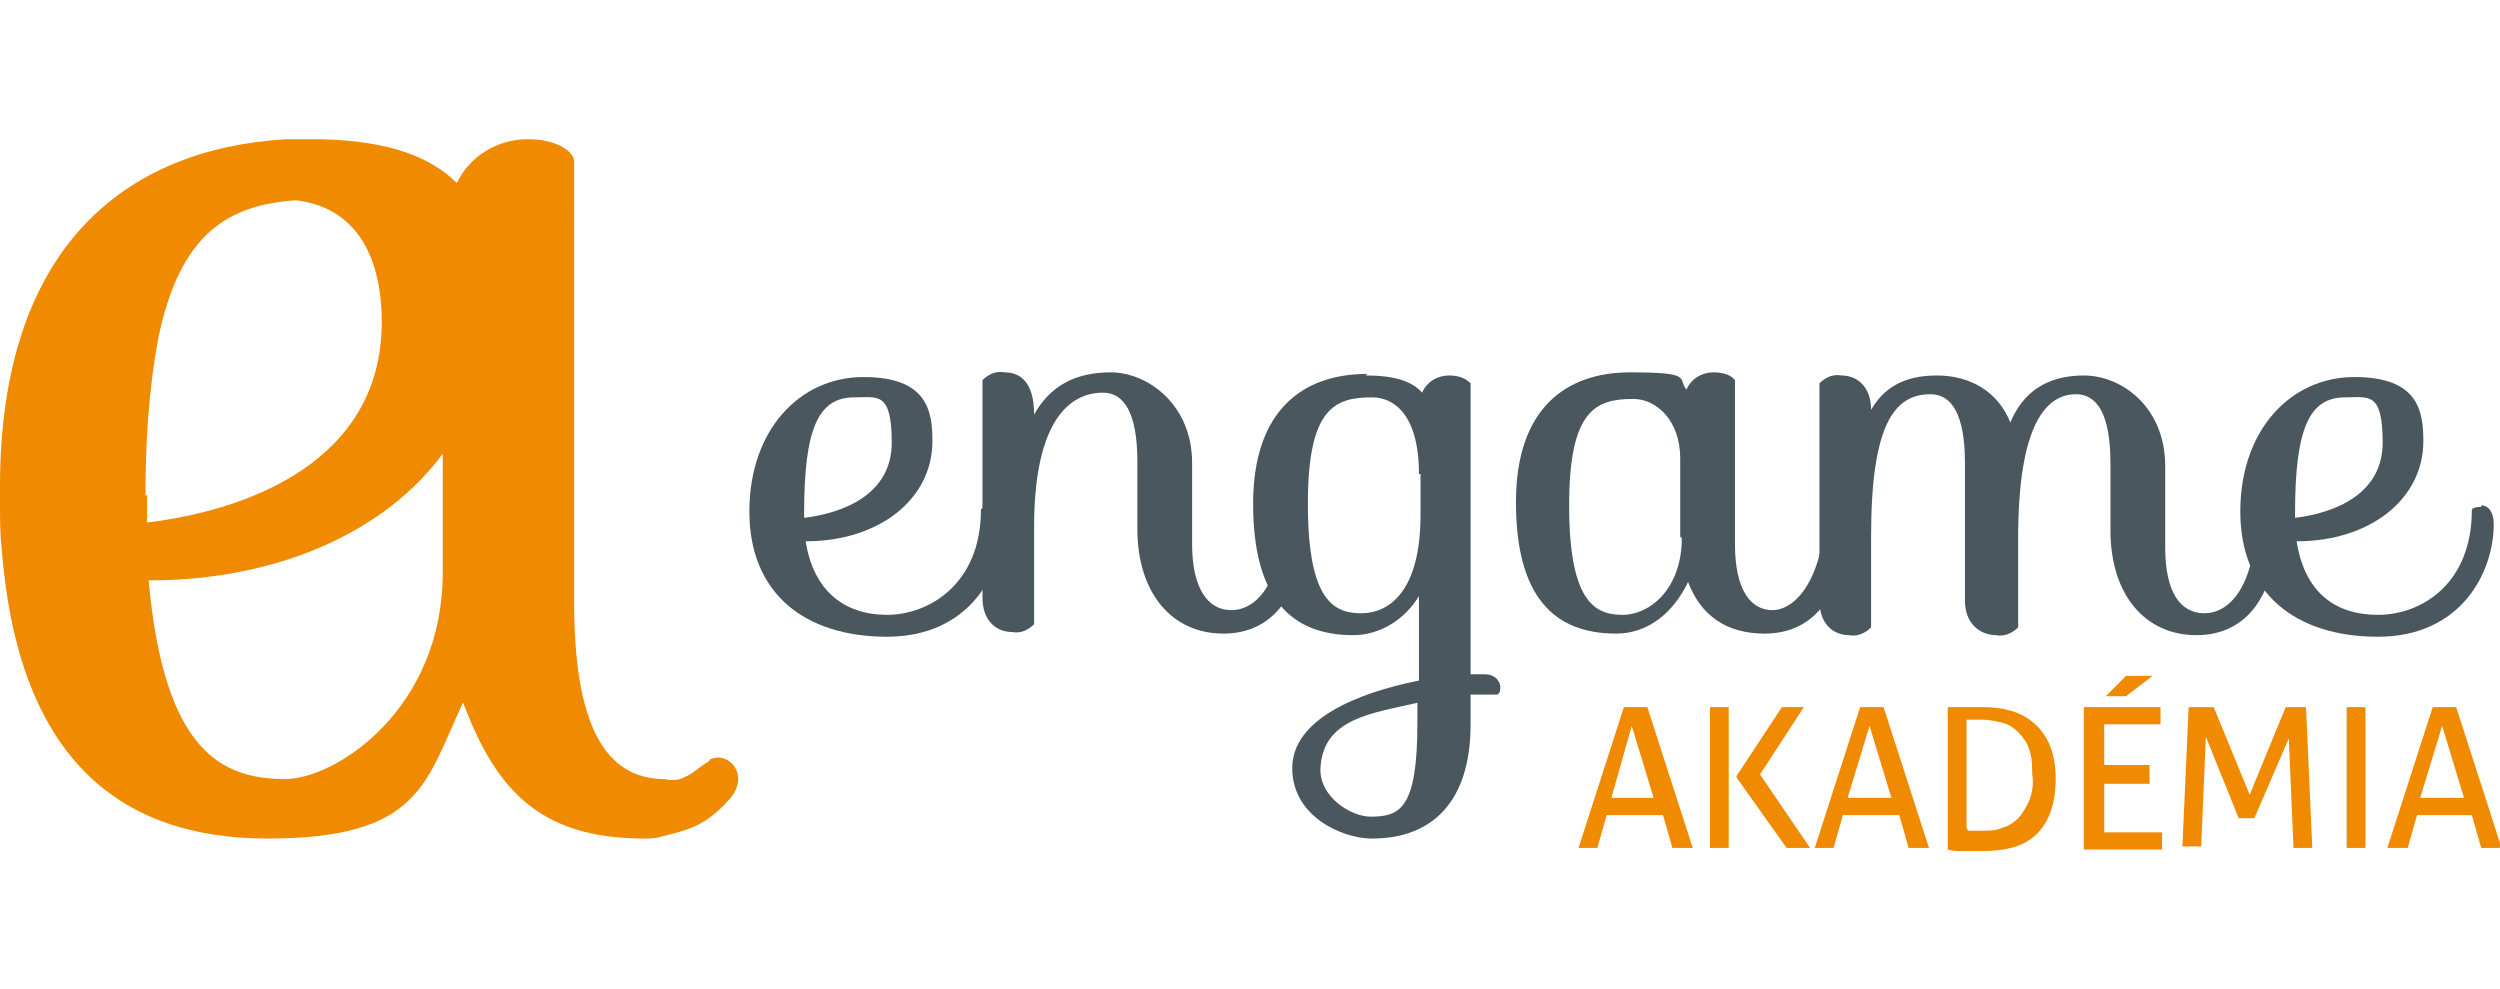 <?xml version="1.0" encoding="UTF-8"?>
<svg id="uuid-b0c45c87-fee2-436b-a3f1-bfca0055ba70" xmlns="http://www.w3.org/2000/svg" xmlns:xlink="http://www.w3.org/1999/xlink" version="1.1" viewBox="0 0 159.8 63.2">
  <!-- Generator: Adobe Illustrator 29.1.0, SVG Export Plug-In . SVG Version: 2.1.0 Build 142)  -->
  <defs>
    <style>
      .st0 {
        fill: #ffcd00;
      }

      .st0, .st1 {
        fill-rule: evenodd;
      }

      .st2, .st1 {
        fill: #1a1a18;
      }

      .st3 {
        fill: #ff6630;
      }

      .st4 {
        fill: url(#linear-gradient);
      }

      .st5 {
        fill: #f08a00;
      }

      .st6 {
        fill: #020304;
      }

      .st7 {
        fill: #102126;
      }

      .st8 {
        fill: #161615;
      }

      .st9 {
        fill: #ae9c3c;
      }

      .st10 {
        fill: #4b575f;
      }

      .st11 {
        display: none;
      }
    </style>
    <linearGradient id="linear-gradient" x1="78.2" y1="24.7" x2="78.2" y2="56.3" gradientTransform="translate(0 66) scale(1 -1)" gradientUnits="userSpaceOnUse">
      <stop offset="0" stop-color="#f8b050"/>
      <stop offset="1" stop-color="#d01a36"/>
    </linearGradient>
  </defs>
  <g class="st11">
    <path class="st7" d="M44.6,34.2c-.3-.3-.7-.6-1.2-.8-.5-.2-1.1-.5-1.8-.6-.5-.2-1-.3-1.3-.4-.3-.1-.6-.2-.7-.3-.2-.1-.3-.2-.3-.4s-.1-.3-.1-.5,0-.3,0-.4c0-.1.2-.2.3-.3.1-.1.3-.2.5-.2.2,0,.4,0,.7,0s.6,0,1,.2c.3.1.7.3,1,.5.2.1.4.3.6.5.2.1.4.1.5,0l1.2-1.3c.1-.2.1-.4,0-.5-.3-.3-.6-.5-1-.7-.5-.3-1-.5-1.6-.6s-1.2-.2-1.8-.2-1.2,0-1.7.2c-.5.2-1,.4-1.5.7-.4.3-.8.7-1,1.1s-.3.9-.3,1.5,0,.8.2,1.2.3.7.6,1c.3.3.7.6,1.2.9.5.3,1.2.5,1.9.7.5.1.9.2,1.2.4.3.1.5.2.7.3.3.2.4.4.4.8s0,.3,0,.5-.2.3-.3.3c-.1,0-.3.2-.5.2-.2,0-.4,0-.6,0-.6,0-1.1-.1-1.7-.3-.5-.2-.9-.5-1.3-.8-.1-.1-.4-.1-.5,0l-1.4,1.2c-.2.1-.2.4,0,.6.5.5,1.1.9,1.8,1.2.8.4,1.8.5,2.9.5s1.7-.2,2.4-.5c.7-.3,1.3-.8,1.7-1.3.4-.6.6-1.2.6-1.9s0-.8-.2-1.1-.3-.6-.5-.9h0Z"/>
    <path class="st7" d="M55.9,37.2h-5.3l5.3-7s0,0,0-.1v-1.8c0-.1,0-.2-.2-.2h-8.9c-.1,0-.2,0-.2.2v2.2c0,.1,0,.2.2.2h5.3l-5.5,7.1s0,0,0,.1v1.7c0,.1,0,.2.2.2h9.1c.1,0,.2,0,.2-.2v-2.2c0-.1,0-.2-.2-.2h0Z"/>
    <path class="st7" d="M68.9,28h-2.4c-.2,0-.4.2-.4.4v1.2c-.2-.3-.5-.6-.8-.8-.4-.3-.8-.5-1.3-.7-.5-.2-1-.2-1.6-.2-1,0-1.9.3-2.7.8s-1.4,1.2-1.9,2.1c-.5.9-.7,2-.7,3.2s.2,2.2.7,3.2c.5.9,1.1,1.6,1.9,2.2.8.5,1.7.8,2.6.8s1.1,0,1.5-.2.9-.4,1.3-.7c.3-.2.6-.5.8-.8v1.2c0,.2.2.4.4.4h2.4c.2,0,.4-.2.4-.4v-11c0-.2-.2-.4-.4-.4h0ZM65.9,35.7c-.2.5-.6.9-1,1.2s-1,.4-1.5.4-1.1-.1-1.5-.4-.8-.7-1-1.2-.4-1.1-.4-1.8.1-1.2.4-1.8.6-.9,1-1.2.9-.4,1.5-.4,1.1.1,1.5.4.8.7,1,1.2c.2.5.4,1.1.4,1.8s-.1,1.3-.4,1.8Z"/>
    <path class="st7" d="M87.7,28.4c-.6-.4-1.4-.5-2.3-.5s-.8,0-1.2.2c-.4.1-.8.3-1.2.5s-.7.5-1,.8c-.2.2-.4.5-.6.8-.2-.4-.4-.7-.6-1-.3-.4-.8-.7-1.2-.9s-1-.3-1.6-.3-.8,0-1.2.2c-.4.1-.8.3-1.1.5-.3.2-.7.5-.9.8,0,0-.1.2-.2.3v-1.2c0-.2-.2-.4-.4-.4h-2.3c-.2,0-.4.2-.4.4v10.9c0,.2.2.4.4.4h2.4c.2,0,.4-.2.4-.4v-6.6c0-.3,0-.6.2-.9.1-.3.3-.5.5-.7s.4-.4.7-.5c.3-.1.6-.2.9-.2s.8,0,1,.3.5.4.6.8.2.8.2,1.2v6.5c0,.2.2.4.4.4h2.4c.2,0,.4-.2.4-.4v-6.6c0-.3,0-.6.2-.9.1-.3.3-.5.5-.7.2-.2.5-.4.8-.5.3-.1.6-.2.9-.2s.8,0,1.1.2c.3.2.5.4.6.8s.2.8.2,1.3v6.5c0,.2.2.4.4.4h2.4c.2,0,.4-.2.4-.4v-6.7c0-1-.2-1.9-.4-2.7-.3-.7-.8-1.3-1.4-1.6h0Z"/>
    <rect class="st7" x="91.6" y="23.4" width="3.2" height="16.4" rx=".4" ry=".4"/>
    <path class="st7" d="M119.9,37.2h-5.1l5.3-7c0,0,0-.1,0-.2v-1.5c0-.2-.2-.4-.4-.4h-8.6c-.2,0-.4.2-.4.4v1.8c0,.2.2.4.4.4h5.1l-5.4,7c0,0,0,.2,0,.2v1.5c0,.2.2.4.4.4h8.7c.2,0,.4-.2.4-.4v-1.8c0-.2-.2-.4-.4-.4h0Z"/>
    <path class="st7" d="M130.8,28h-8.6c-.2,0-.4.2-.4.4v1.8c0,.2.2.4.4.4h5.1l-5.4,7c0,0,0,.2,0,.2v1.5c0,.2.2.4.4.4h7.6c.2,0,.4-.2.4-.4v-1.8c0-.2-.2-.4-.4-.4h-3.9l5.3-7c0,0,0-.1,0-.2v-1.5c0-.2-.2-.4-.4-.4h0Z"/>
    <path class="st7" d="M133.2,36.3c-.5,0-1,.2-1.3.5-.3.3-.5.8-.5,1.3s.2,1.1.5,1.4c.3.3.8.5,1.3.5s1-.2,1.3-.5c.3-.3.5-.8.5-1.4s-.2-1-.5-1.4-.8-.5-1.3-.5h0Z"/>
    <path class="st7" d="M145.2,28.3c-.6-.4-1.3-.5-2.2-.5s-1.3.1-1.9.4-1.1.6-1.5,1c0,0-.2.2-.2.3v-5.8c0-.2-.2-.4-.4-.4h-2.3c-.2,0-.4.2-.4.4v15.6c0,.2.2.4.4.4h2.4c.2,0,.4-.2.4-.4v-6.7c0-.3,0-.6.2-.9.1-.3.3-.5.5-.7.2-.2.5-.4.8-.5.3-.1.6-.2,1-.2.4,0,.8,0,1.1.2.3.2.5.4.7.8.1.4.2.8.2,1.3v6.5c0,.2.2.4.4.4h2.4c.2,0,.4-.2.4-.4v-6.8c0-1-.1-1.9-.4-2.6s-.8-1.2-1.4-1.6h0Z"/>
    <path class="st7" d="M159.6,28h-2.7c-.1,0-.2.1-.2.2v6.8c0,.3,0,.6-.2.9s-.3.5-.5.7c-.2.2-.5.4-.8.5-.3.1-.6.2-.9.2s-.9,0-1.2-.3c-.3-.2-.6-.5-.8-.9-.2-.4-.3-.8-.3-1.4v-6.5c0-.1-.1-.2-.2-.2h-2.7c-.1,0-.2.1-.2.2v7c0,1,.2,1.8.5,2.5s.8,1.2,1.4,1.6c.6.4,1.4.6,2.2.6s1.3-.1,1.9-.4c.6-.2,1.1-.6,1.5-1,.1-.1.2-.3.4-.4v1.4c0,.1.2.2.3.2h2.6c.1,0,.2,0,.2-.2v-11.3c0-.1-.1-.2-.2-.2h0Z"/>
    <path class="st7" d="M100.6,26.6l5.4-.7c0,0,.2,0,.2-.2v-2.2c0-.1-.1-.2-.2-.2l-5.5,1.6c0,0-.1,0-.1.2v1.4c0,.1,0,.2.2.2h0Z"/>
    <path class="st7" d="M61.2,26.6l5.4-.7c0,0,.2,0,.2-.2v-2.2c0-.1-.1-.2-.2-.2l-5.5,1.6c0,0-.1,0-.1.2v1.4c0,.1,0,.2.2.2h0Z"/>
    <path class="st7" d="M108.3,28.1h-2.4c-.2,0-.4.2-.4.4v1.2c-.2-.3-.5-.6-.8-.8-.4-.3-.8-.5-1.3-.7s-1-.2-1.6-.2c-1,0-1.9.3-2.7.8s-1.4,1.2-1.9,2.1c-.5.9-.7,2-.7,3.1s.2,2.2.7,3.2c.5.9,1.1,1.6,1.9,2.2.8.5,1.7.8,2.6.8s1.1,0,1.6-.2.9-.4,1.3-.7c.3-.2.6-.5.8-.8v1.2c0,.2.2.4.4.4h2.4c.2,0,.4-.2.4-.4v-11c0-.2-.2-.4-.4-.4h0ZM105.2,35.7c-.2.5-.6.9-1,1.2s-1,.4-1.6.4-1.1-.1-1.5-.4c-.4-.3-.8-.7-1-1.2s-.4-1.1-.4-1.8.1-1.2.4-1.8.6-.9,1-1.2.9-.4,1.5-.4,1.1.1,1.6.4.8.7,1,1.2c.2.5.4,1.1.4,1.8s-.1,1.3-.4,1.8Z"/>
    <path class="st3" d="M22.1,22.5v19.2c0,.5-.4.9-.9.9H5.1v1.1c-.1.5.2.9.7,1l17.4,1.8c.5,0,.9-.3,1-.8l2-21.8c0-.5-.3-.9-.8-1l-3.2-.3h0Z"/>
    <path class="st3" d="M0,17.8v22c0,.5.4.9.9.9h18.5c.5,0,.9-.4.9-.9v-22c0-.5-.4-.9-.9-.9H.9c-.5,0-.9.4-.9.9ZM12.2,26.3c0,.4-.3.7-.7.7H3.7c-.4,0-.7-.3-.7-.7v-.5c0-.4.3-.7.7-.7h7.9c.4,0,.7.3.7.7v.5h0ZM17.3,21.8c0,.4-.3.7-.7.7H3.6c-.4,0-.7-.3-.7-.7v-.5c0-.4.3-.7.7-.7h13c.4,0,.7.3.7.7v.5h0Z"/>
  </g>
  <g class="st11">
    <path class="st6" d="M30.2,37.8c-1.7-3.7-4.9-5.5-8.9-5.5-2.9,0-5.9,0-8.8,0s-1.9,0-2.9,0c-1.1,0-1.9-1-1.9-2,0-1,1-1.8,2.1-1.8h16.9c.1,0,.3,0,.4,0,1.3,0,1.9-.7,1.9-1.9v-3.9c0-1.3-.6-2-2-2-5.8,0-11.5,0-17.3,0-5.7,0-10.6,5.1-9.6,11.4.8,4.9,4.9,8.3,9.8,8.3h11.5c.9,0,1.6.5,1.8,1.3.4,1.3-.5,2.5-2,2.5H4c-1.2,0-1.9.7-1.9,1.9,0,1.3,0,2.7,0,4s.3,1.5,1.3,1.9c0,0,19.3,0,19.3,0,1.7-.1,3.2-.8,4.6-1.8,4-3,4.9-8,3-12.1h0Z"/>
    <path class="st6" d="M47.8,20.5h13.7c1,0,1.6.4,1.9,1.2,0,.2,0,.4,0,.7,0,1.4,0,2.8,0,4.2,0,1.2-.7,1.9-1.9,1.9-3.1,0-6.3,0-9.4,0-.4,0-.5.1-.5.5,0,7,0,13.9,0,20.9s0,.9-.3,1.4c-.3.5-.7.7-1.3.7-1.6,0-3.2,0-4.7,0-.8,0-1.4-.6-1.5-1.5,0-.2,0-.4,0-.5v-20.9c0-.4-.2-.6-.6-.6h-9.2c-1.3,0-2-.6-2-2v-4c0-1.2.7-1.9,1.9-1.9,3.1,0,6.3,0,9.4,0h4.3,0Z"/>
    <path class="st6" d="M159.8,22c-.2-1-.8-1.5-1.9-1.5h-27.4c-1.3,0-2,.7-2,2v3.8c0,1.4.7,2,2,2,3.1,0,6.2,0,9.3,0,.4,0,.5,0,.5.5,0,7,0,13.9,0,20.9s0,.3,0,.5c0,1,.7,1.6,1.7,1.6h4.4c.2,0,.4,0,.5,0,.8-.2,1.2-.8,1.2-1.9,0-7,0-14,0-21.1,0-.4,0-.5.5-.5,3.1,0,6.3,0,9.4,0,1,0,1.7-.5,1.8-1.5h0v-4.9s0,0,0,0h0Z"/>
    <path class="st4" d="M83.3,36.3c0,.3-.2.3-.4.4-.3,0-.6.2-.9.3-.9.3-1.7.8-2.3,1.5-.5.8-.8,1.6-1.1,2.5,0,.2-.1.4-.3.3-.2,0-.3-.2-.3-.4-.2-.9-.5-1.7-1-2.5-.8-1-1.9-1.4-3-1.8,0,0-.2,0-.2,0-.2,0-.4-.1-.4-.4,0-.2.2-.3.4-.3.5-.1.9-.3,1.4-.5,1.2-.5,2-1.3,2.5-2.5.2-.5.3-.9.5-1.4,0-.2.1-.3.3-.3.2,0,.3.2.4.3.2.5.3,1,.5,1.5.5,1.2,1.3,2,2.5,2.5.4.2.9.3,1.3.4.2,0,.4,0,.4.3h0ZM90.1,35.5c-.5-1.5-1-3.1-1.6-4.6-.5-1.4-.9-2.9-1.5-4.3-.4-1.2-.9-2.4-1.3-3.6-.4-1-.6-2-1-3-.3-.9-.7-1.8-1-2.7-.3-1-.7-2-1-3-.2-.7-.4-1.4-.7-2-.9-1.9-3.2-2.8-5.2-2-1.8.7-2.3,2.3-2.9,4-.2.4-.3.8-.5,1.2-.5,1.4-1.1,2.7-1.5,4.2-.4,1-.7,2-1.1,3-.7,2-1.4,4-2.1,5.9,0,0,0,0,0,.1-.8,2.2-1.5,4.3-2.3,6.5,0,.2-.1.4,0,.5.2.2.4,0,.5,0,2.6-1.6,5.3-3.1,7.9-4.7.7-.4,1.2-1,1.5-1.8.1-.3.2-.5.3-.8.4-2,.9-3.9,1.3-5.9,0-.2,0-.4.3-.4.2,0,.2.2.3.4.3,1.5.7,3.1,1.1,4.6.1.5.2,1.1.4,1.6.3,1,.8,1.8,1.7,2.3,0,0,.1.1.2.2,1.8,1.1,3.6,2.2,5.4,3.2.7.4,1.4.9,2.2,1.3.2,0,.3.2.5,0,.1,0,.1-.2,0-.4h0Z"/>
    <path class="st6" d="M125,50.3c-1.6-2.5-3.3-5-4.9-7.5-.2-.3-.2-.5.1-.7,4.4-2.6,6.6-7.6,5.5-12.6-1.2-5.3-5.8-8.9-11.2-8.9h-8.2c-.6,0-1.2,0-1.8,0-4.2.5-7.3,2.6-9,6.6-.6,1.5-.9,3.1-.9,4.7,0,5.9,0,11.9,0,17.8s0,.2,0,.2c0,1,.5,1.6,1.4,1.7,0,0,5.1,0,5.1,0,.9-.1,1.4-.8,1.4-1.7,0-2,0-4,0-6,0-.3,0-.4.4-.4,2.6,0,5.2,0,7.9,0,.3,0,.4,0,.6.3,1.4,2.1,2.8,4.2,4.2,6.3.6.8,1.3,1.4,2.3,1.5,0,0,6.8,0,6.8,0,.6-.1.9-.5.6-1.1,0-.2-.2-.3-.3-.5h0ZM115.3,35.7c-.4,0-.8.1-1.2.1h-5.4c-2,0-3.9,0-5.9,0-.4,0-.5-.1-.4-.5,0-1.3,0-2.5,0-3.8.1-1.9,1.5-3.1,3.4-3.1,2.9,0,5.7,0,8.6,0,1.8,0,3.3,1.4,3.5,3.4.2,1.7-1.1,3.5-2.8,3.9h0Z"/>
  </g>
  <g id="uuid-977a1c53-cc03-48ca-9c50-c5123ef2504e" class="st11">
    <path class="st0" d="M88,10.9c6.1-2,11.5,1.2,13.8,5.9,2.3,4.8,1.4,11.1-.4,18.2s-4.7,14.7-10.6,19.7-15.1,7.3-22.1,6.3c-7-1-11.9-5.4-14.2-10.6-2.3-5.3-1.9-11.5.8-15.5,2.7-4,7.8-5.8,13.8-10.3s12.8-11.7,18.9-13.7"/>
    <path class="st1" d="M15.2,28.6c.6-7.4,3.2-17.9,4.1-25.2.1-1.1-.8-3.8-4.5-1.7-2.4,1.3-2.2,6.3-2.6,8.9-.4,2.3-.7,4.6-1,6.9-.7,4.7-4.6,25.5-4.2,27.1,3,2.7,4.5.4,5.9-2.5,2.6-5.3,1.8-8.5,7.4-12.3,5.2-3.5,6.9-2.1,6.4,3.4-1.1,9.2-3.2,17.3,4.3,24.6,7.1,6.5,18.4,7,26.5,2.2,9.3-5.6,8.9-16.5-1.7-6.4-4.6,4.4-6.5,5.2-13.2,4.9-12.2-.6-12.2-12.8-11-22,.7-4.2.9-6.1-.9-10.1-5.2-6.2-14,1.6-15.4,2.2"/>
    <path class="st2" d="M127.9,35.7c2.1,0,3.6-.7,4.6-2.1.6-.9.9-2,.9-3.1s-.2-1.8-.6-2.5c-.4-.5-.8-.8-1.5-.8s-1.4.4-1.9,1.3c-.5.9-.8,1.9-1.1,3.2-.2,1.3-.4,2.7-.4,4.1M123.8,43.3c-1.1-2-1.6-4.3-1.6-6.9,0-4.2.9-7.5,2.6-9.8,1.5-2.1,3.6-3.1,6.2-3.1s4.3.8,5.3,2.5c.6,1,.9,2.1.9,3.3,0,2.7-.8,4.8-2.4,6.4-1.6,1.6-3.9,2.4-6.8,2.4.1,1.8.4,3.1.9,4.2,1.1,2.2,6.3,2.3,8.3,1.7,19.9-6.1,15.5-43.3-14.8-37.5-10.5,2.2-12.6,10.3-14.3,12.4-3.7,4.7-9.4-1.6-.2-10.5,16.8-16.4,51.4-8.8,44.1,24.9-2.9,13.3-23.2,19.3-28.2,10.1h0Z"/>
    <path class="st2" d="M106.9,36.4c2.1,0,3.6-.7,4.6-2.1.6-.9.9-2,.9-3.1s-.2-1.8-.6-2.5c-.4-.5-.8-.8-1.5-.8s-1.4.4-1.9,1.3c-.5.9-.8,1.9-1.1,3.2-.2,1.3-.4,2.7-.4,4.1M109.2,48c-2.9,0-5-1.3-6.5-3.9-1.1-2-1.6-4.3-1.6-6.9,0-4.2.9-7.5,2.6-9.8,1.5-2.1,3.6-3.1,6.2-3.1s4.3.8,5.3,2.5c.6,1,.9,2.1.9,3.3,0,2.7-.8,4.8-2.4,6.4-1.6,1.6-3.9,2.4-6.8,2.4.1,1.8.4,3.1.9,4.2.5,1,1.1,1.5,1.9,1.5,1.2,0,2.5-.7,3.8-2.2.5-.5,1-.8,1.5-.8s.9.1,1.2.4c.4.3.5.6.5,1.1s-.2.7-.5,1.1c-2.3,2.5-4.6,3.8-7.1,3.8h0Z"/>
    <path class="st2" d="M85.6,44.8c.9,0,1.6-.4,2.2-1.1,1.1-1.3,2-3.4,2.5-6.3.3-1.9.5-3.7.5-5.6s-.2-1.3-.7-1.3-1.8,2-3.6,5.9c-1.8,3.9-2.7,6.2-2.7,6.9s.2.6.5.9c.3.4.7.5,1.3.5M81.6,59.7c-1.8,0-2.9-.7-3.1-2.1-.4-2.5-.7-5.8-.7-9.8s0-4.2.2-6.4c.5-10.7,1.4-16.4,2.5-17.1.4-.2.9-.3,1.7-.3s.5,0,.8,0c.7.1,1.2.5,1.3,1.2,0,.3,0,.6,0,.9s0,.7,0,1.1c-.4,2.8-.7,6.1-.8,9.8,1-2.8,1.8-4.9,2.5-6.3,1.4-2.6,3.1-3.9,5-3.9,3.2,0,4.9,2.1,4.9,6.3s-.2,3.7-.6,5.3c-1,3.9-2.7,6.5-5.3,7.8-1.2.6-2.5,1-4,1s-1.7-.2-2.4-.5c.2,3.9.5,7.4.9,10.4,0,.2,0,.4,0,.6,0,1.4-.9,2.1-2.8,2.1h0Z"/>
    <path class="st2" d="M68,48.4c-2.1,0-3.6-1-4.5-2.9-.9-1.9-1.4-5.8-1.4-11.6s.3-13.4.8-18.4c.6-5.8,1.3-9,2.2-9.5.4-.3,1-.4,1.8-.4,1.4,0,2.1.5,2.3,1.4,0,.3,0,.6,0,1s0,.8,0,1.2c-.7,4.1-1.1,10.4-1.1,19s.6,16.3,1.7,16.3.7-.2,1.1-.5c.4-.4.9-.5,1.3-.5.6,0,1,.2,1.4.6.3.3.4.6.4,1,0,.7-.7,1.4-2.1,2.3-1.2.8-2.5,1.2-3.9,1.2"/>
    <path class="st2" d="M44.4,37.8c2.1.1,3.8-.5,4.9-1.9.7-.9,1.1-2,1.2-3.2,0-1-.1-1.9-.5-2.6-.3-.6-.8-.9-1.5-.9-.8,0-1.5.4-2.1,1.2-.5.9-1,2-1.3,3.3-.3,1.3-.5,2.7-.7,4.2M46.1,49.9c-3-.2-5.2-1.7-6.5-4.4-1-2.2-1.4-4.6-1.3-7.3.3-4.3,1.3-7.7,3.2-10,1.7-2,3.9-3,6.6-2.8,2.6.2,4.4,1.1,5.4,2.9.6,1,.8,2.2.8,3.5-.2,2.8-1.1,4.9-2.9,6.5-1.8,1.6-4.2,2.2-7.2,2.1,0,1.8.2,3.3.7,4.4.5,1.1,1.1,1.7,1.8,1.7,1.2,0,2.6-.6,4.1-2,.5-.5,1-.7,1.6-.7.5,0,.9.2,1.2.5.4.3.5.7.5,1.1,0,.4-.2.7-.6,1.1-2.5,2.5-5,3.7-7.5,3.5h0Z"/>
  </g>
  <g class="st11">
    <path class="st8" d="M91.4,25.4c-.5-.4-.8-.9-1.1-1.4-.3-.6-.4-1.2-.4-1.8,0-.6.1-1.2.4-1.7s.6-1,1.1-1.4c1.1-.9,2.4-1.3,3.8-1.2,1.6,0,2.8.4,3.8,1.2.5.4.8.8,1.1,1.4.3.6.4,1.2.4,1.8,0,.6-.1,1.2-.4,1.8s-.6,1-1.1,1.4c-1.1.8-2.4,1.3-3.8,1.2-1.4,0-2.7-.4-3.8-1.2ZM92.7,22.3c0,1.2.2,2.1.6,2.7.2.3.5.5.8.7.3.2.7.2,1,.2.4,0,.8,0,1.2-.3.4-.2.7-.5.9-.9.3-.5.4-1.2.4-2.4,0-2.4-.8-3.5-2.4-3.5-1.6,0-2.4,1.2-2.4,3.5ZM124,25.9c-.3-.2-.5-.5-.7-.8-.2-.3-.2-.7-.2-1,0-.3,0-.7.2-1,.1-.3.3-.6.6-.8.5-.4,1.3-.7,2.5-.9h.9c.7-.3,1.4-.4,2.1-.7v-.5c0-1.1-.9-1.5-2-1.5-.3,0-.7,0-1,.1-.2,0-.4.1-.6.2-.3.1-.6.3-.8.6-.2.2-.4.5-.5.8,0,0,0,0,0,.1,0,0,0,0-.1,0h0s0,0,0,0c0,0,0,0,0,0,0,0,0,0,0,0,0,0,0,0,0,0v-1.4c0-.1,0-.3.1-.4,0-.1.2-.2.3-.2,0,0,.2,0,.2,0,1-.3,2.1-.4,3.1-.4,1.4,0,2.4.2,3,.6.6.4.9,1.1.9,2.1v4.1c0,.7.3,1.1.8,1.2,0,0,.1,0,.1,0,0,0,0,0,0,.1h0c0,0,0,.1,0,.2,0,0,0,0-.2,0h-2.6c-.2,0-.3,0-.5-.2-.1-.1-.2-.3-.2-.5v-.2c-.8.6-1.7.9-2.6,1-.2,0-.3,0-.5,0-.8,0-1.6-.2-2.2-.7ZM129.1,21.6l-1.6.5c-.4,0-.7.2-1.1.4-.2.1-.4.3-.5.5-.2.3-.3.6-.3,1,0,.2,0,.4.1.6,0,.2.2.4.4.5.4.3.8.5,1.3.5.4,0,.7,0,1.1-.2s.6-.4.9-.6v-3.1h-.3ZM58.1,25.9c-.3-.2-.5-.5-.7-.8-.2-.3-.2-.7-.2-1,0-.3,0-.7.2-1,.1-.3.3-.6.6-.8.5-.4,1.3-.7,2.5-.9h.9c.7-.3,1.4-.5,2.1-.7v-.5c0-1.1-.9-1.5-2-1.5-.3,0-.7,0-1,.1-.2,0-.4.1-.6.2-.3.1-.6.3-.8.6-.2.2-.4.5-.5.8,0,0,0,0,0,.1,0,0,0,0-.1,0,0,0,0,0,0,0,0,0,0,0,0,0,0,0,0,0,0,0,0,0,0,0,0,0v-1.4c0-.1,0-.3.1-.4,0-.1.2-.2.3-.2,0,0,.2,0,.2,0,1-.3,2.1-.4,3.1-.4,1.4,0,2.4.2,3,.6s.9,1.1.9,2.1v4.1c0,.7.3,1.1.8,1.2,0,0,.1,0,.1,0,0,0,0,0,0,.1h0c0,0,0,.1,0,.2,0,0,0,0-.2,0h-2.6c0,0-.2,0-.2,0,0,0-.1,0-.2-.1,0,0-.1-.1-.1-.2,0,0,0-.2,0-.2v-.2c-.8.6-1.7.9-2.6,1-.2,0-.3,0-.5,0-.8,0-1.6-.2-2.2-.7ZM63.2,21.6l-1.6.5c-.4,0-.7.2-1.1.4-.2.1-.4.3-.5.5-.2.3-.3.6-.3,1,0,.2,0,.4.1.6s.2.4.4.5c.4.3.8.5,1.3.5.4,0,.7,0,1.1-.2.3-.2.6-.4.9-.6v-3.1h-.3ZM46.7,26.4s0,0,0,0c0,0,0,0,0,0,0,0,0,0,0,0,0,0,0,0,0,0,0,0,0-.1,0-.2,0,0,0,0,.1,0,.6,0,1-.6,1-1.5v-8.3c0-.3,0-.5-.3-.7s-.4-.4-.7-.4c0,0-.1,0-.2,0,0,0,0-.1,0-.2,0,0,0-.1,0-.2,0,0,.1,0,.2,0h5.5c1.5,0,2.7.3,3.5,1,.4.3.8.7,1,1.2.2.5.3,1,.3,1.5,0,1.3-.4,2.1-1.1,2.6-.6.5-1.6,1.1-3.7,1.1h-1.9v2.5c0,.9.3,1.4,1,1.5,0,0,.1,0,.2,0,0,0,0,.1,0,.2,0,0,0,.1,0,.2,0,0-.1,0-.2,0h-4.6ZM50.3,20.9h1.2c1.8,0,2.7-.9,2.7-2.8,0-.9-.2-1.6-.7-2.1-.4-.5-1.1-.7-2.1-.7h-1.2v5.5ZM133.3,26.1c0,0,0-.1,0-.1,0,0,0,0,.1,0,.2,0,.5,0,.7-.3,0-.1.2-.2.2-.4,0-.2,0-.4,0-.6v-8.9c0-.1,0-.2,0-.3,0-.1-.1-.2-.2-.3-.2-.2-.4-.3-.7-.3,0,0-.1,0-.1,0,0,0,0,0,0-.1,0,0,0-.1,0-.2,0,0,0,0,.2,0h2.7c.2,0,.3,0,.5.2.1.1.2.3.2.5v9.6c0,.2,0,.4,0,.6,0,.1.1.3.2.4.2.2.4.3.7.3,0,0,.1,0,.1,0,0,0,0,0,0,.1,0,0,0,0,0,0,0,0,0,0,0,0,0,0,0,0,0,0,0,0,0,0,0,0h-4.2c0,0-.1,0-.2,0,0,0,0,0,0-.2ZM120,26.4c-.2,0-.3,0-.5-.2-.1-.1-.2-.3-.2-.5v-4.7c0-.2,0-.5,0-.7,0-.2-.2-.4-.3-.6-.3-.2-.7-.4-1-.4-.4,0-.8,0-1.1.2-.4.2-.7.5-1,.8l-.2.2v5.2c0,.2,0,.3-.2.5-.1.1-.3.2-.5.2h-2.7c0,0-.1,0-.2,0,0,0,0,0,0-.1,0,0,0-.1,0-.2s0,0,.1,0c.2,0,.5,0,.7-.3,0-.1.2-.2.2-.4,0-.2,0-.4,0-.6v-8.9c0-.1,0-.2,0-.3,0-.1-.1-.2-.2-.3-.2-.2-.4-.3-.7-.3,0,0-.1,0-.1,0,0,0,0,0,0-.2,0,0,0-.1,0-.1,0,0,0,0,.1,0h2.6c.2,0,.3,0,.5.2.1.1.2.3.2.5v4.5c.5-.5,1.1-.9,1.7-1.3.5-.2,1.1-.4,1.7-.3.8,0,1.5.2,2.1.7.3.2.5.5.6.9.1.3.2.7.2,1v4.1c0,.7.3,1.1.9,1.2,0,0,0,0,.1,0,0,0,0,0,0,.1h0c0,0,0,.1,0,.2,0,0,0,0-.2,0h-2.6ZM108.7,26.4c-.2,0-.3,0-.5-.2-.1-.1-.2-.3-.2-.5v-4.7c0-.2,0-.5,0-.7,0-.2-.2-.4-.3-.6-.3-.2-.7-.4-1-.4-.4,0-.8,0-1.1.2-.4.2-.7.5-1,.8l-.2.2v5.2c0,.2,0,.3-.2.5-.1.1-.3.2-.5.2h-2.7c0,0-.1,0-.2,0,0,0,0,0,0-.1,0,0,0-.1,0-.2s0,0,.1,0c.2,0,.5,0,.7-.3,0-.1.2-.2.2-.4,0-.2,0-.4,0-.6v-5.2c0-.1,0-.2,0-.3,0-.1-.1-.2-.2-.3-.2-.2-.4-.3-.7-.3,0,0-.1,0-.1,0,0,0,0,0,0-.2,0,0,0-.1,0-.2,0,0,0,0,.2,0h2.6c.2,0,.3,0,.5.2.1.1.2.3.2.5v.8c.5-.5,1.1-.9,1.7-1.3.5-.2,1.1-.4,1.7-.3.8,0,1.5.2,2.1.7.3.2.5.5.6.9.1.3.2.7.2,1v4.1c0,.7.3,1.1.9,1.2,0,0,0,0,.1,0,0,0,0,0,0,.1h0c0,0,0,.1,0,.2,0,0,0,0-.2,0h-2.6ZM86.7,26.4c-.2,0-.3,0-.5-.2-.1-.1-.2-.3-.2-.5v-4.7c0-.2,0-.5,0-.7,0-.2-.2-.4-.3-.6-.3-.2-.7-.4-1-.4-.4,0-.8,0-1.1.2-.4.2-.7.5-1,.8l-.2.2v5.2c0,.2,0,.3-.2.5-.1.1-.3.2-.5.2h-2.7c0,0-.1,0-.2,0,0,0,0,0,0-.2,0,0,0-.1,0-.2,0,0,0,0,.2,0,.2,0,.5,0,.7-.3,0-.1.2-.2.2-.4,0-.2,0-.4,0-.6v-5.2c0-.1,0-.2,0-.3,0-.1-.1-.2-.2-.3-.2-.2-.4-.3-.7-.3,0,0-.1,0-.1,0,0,0,0,0,0-.2,0,0,0-.1,0-.2,0,0,0,0,.2,0h2.6c0,0,.2,0,.2,0,0,0,.1,0,.2.1,0,0,.1.1.1.2,0,0,0,.2,0,.2v.8c.5-.5,1.1-.9,1.7-1.3.5-.2,1.1-.4,1.7-.3.8,0,1.5.2,2.1.7.3.2.5.5.6.9.1.3.2.7.2,1v4.1c0,.7.3,1.1.9,1.2,0,0,0,0,.1,0,0,0,0,0,0,.1h0c0,0,0,.1,0,.2s0,0-.2,0h-2.6ZM75.4,26.4c0,0-.2,0-.2,0,0,0-.1,0-.2-.1,0,0-.1-.1-.1-.2,0,0,0-.2,0-.2v-4.7c0-.2,0-.5,0-.7,0-.2-.2-.4-.3-.6-.3-.2-.7-.4-1-.4-.4,0-.8,0-1.1.2-.4.2-.7.5-1,.8l-.2.2v5.2c0,.2,0,.3-.2.5-.1.1-.3.2-.5.2h-2.7s0,0,0,0c0,0,0,0,0,0,0,0,0,0,0-.2,0,0,0-.1,0-.2,0,0,0,0,.2,0,.2,0,.5,0,.7-.3,0-.1.2-.2.2-.4,0-.2,0-.4,0-.6v-5.2c0-.1,0-.2,0-.3,0-.1-.1-.2-.2-.3-.2-.2-.4-.3-.7-.3,0,0-.1,0-.1,0,0,0,0,0,0-.2,0,0,0-.1,0-.2,0,0,0,0,.2,0h2.6c.2,0,.3,0,.5.2s.2.3.2.5v.8c.5-.5,1.1-.9,1.7-1.3.5-.2,1.1-.4,1.7-.3.8,0,1.5.2,2.1.7.3.2.5.5.6.9.1.3.2.7.2,1v4.1c0,.7.3,1.1.9,1.2,0,0,0,0,.1,0,0,0,0,0,0,.1h0c0,0,0,0,0,.1,0,0,0,0,0,0s0,0,0,0c0,0,0,0,0,0h-2.6ZM155.2,26.4s0,0,0,0,0,0,0,0c0,0,0,0,0,0,0,0,0,0,0,0,0,0,0-.1,0-.1,0,0,0,0,.1,0,.2,0,.5,0,.7-.3,0-.1.2-.2.2-.4,0-.2,0-.4,0-.6v-5.2c0-.1,0-.2,0-.3,0-.1-.1-.2-.2-.3-.2-.2-.4-.3-.7-.3,0,0-.1,0-.1,0,0,0,0,0,0-.2,0,0,0-.1,0-.1,0,0,0,0,.2,0h2.7c.2,0,.3,0,.5.2.1.1.2.3.2.5v5.9c0,.2,0,.4,0,.6,0,.1.1.3.2.4.2.2.4.3.7.3,0,0,.1,0,.1,0,0,0,0,0,0,.2,0,0,0,.1,0,.1s0,0-.2,0h-4.2ZM151.7,26.4c0,0-.2,0-.2,0,0,0-.1,0-.2-.1,0,0-.1-.1-.1-.2,0,0,0-.2,0-.2v-4.7c0-.4.1-1.7-1.4-1.7-.4,0-.8.1-1.1.3s-.6.5-.8.8v5.7s0,0,0,0c0,0,0,0,0,0,0,0,0,0,0,0,0,0,0,0,0,0h-2s0,0,0,0c0,0,0,0,0,0s0,0,0,0c0,0,0,0,0,0v-5.1c0-.4.1-1.7-1.5-1.7-.1,0-1,0-1.9,1.1v5.2c0,0,0,.2,0,.2,0,0,0,.1-.1.2,0,0-.1.1-.2.1,0,0-.2,0-.2,0h-2.6c0,0-.1,0-.1,0,0,0,0,0,0-.1h0c0,0,0-.1,0-.2,0,0,0,0,.1,0,.6,0,.9-.5.9-1.2v-4.9c0-.3,0-.7-.2-.9,0,0-.2-.2-.3-.2s-.2,0-.4,0c0,0-.1,0-.1,0,0,0,0,0,0-.1h0c0,0,0-.1,0-.2,0,0,0,0,.1,0h2.6c0,0,.2,0,.2,0,0,0,.1,0,.2.1,0,0,.1.1.1.2,0,0,0,.2,0,.2v.8c.4-.5.8-.9,1.3-1.2.5-.3,1.1-.4,1.7-.4.5,0,1,.1,1.5.4.4.3.8.7,1,1.2.5-.5,1.1-.9,1.7-1.2,1.4-.6,2.8-.3,3.5.4.3.3.4.6.6.9.1.3.2.7.2,1v4.1c0,.7.3,1.1.8,1.2,0,0,.1,0,.1,0,0,0,0,0,0,.1h0c0,0,0,.1,0,.2,0,0,0,0-.1,0h-2.6ZM155.9,15.8c0-.3,0-.5.2-.7.1-.2.4-.4.6-.5.2-.1.5-.1.8,0,.3,0,.5.2.7.4.2.2.3.4.4.7,0,.3,0,.5,0,.8-.1.2-.3.5-.5.6s-.5.2-.7.2c-.2,0-.3,0-.5-.1-.2,0-.3-.2-.4-.3s-.2-.3-.3-.4c0-.2-.1-.3-.1-.5h0Z"/>
    <path class="st8" d="M126.1,48.3c0,0-.2,0-.2-.1,0,0-.1-.1-.2-.2,0,0,0-.2,0-.3,0,0,0-.2,0-.3.1-.2.2-.5.3-.7,0,0,0,0,0,0,0,0,0,0,.1,0,0,0,0,0,.1,0,0,0,0,0,0,0,.3.4.7.7,1.1.9.4.2.9.3,1.4.3.4,0,.7,0,1-.2.3-.1.6-.3.9-.5.2-.3.4-.6.6-.9.1-.3.2-.7.1-1.1v-1.7s-.9,1.3-3,1.3c-.5,0-1.1,0-1.6-.3-.5-.2-1-.5-1.3-.9-.4-.4-.7-.9-.9-1.4-.2-.5-.3-1.1-.3-1.6,0-1.2.4-2.3,1.2-3.1.4-.4.8-.8,1.4-1,.5-.2,1.1-.3,1.6-.3.5,0,1.1,0,1.6.3.5.2.9.5,1.3.9v-.5c0,0,0-.2,0-.2,0,0,0-.1.1-.2,0,0,.1-.1.2-.1,0,0,.2,0,.2,0h2.6c0,0,.1,0,.2,0,0,0,0,0,0,.2,0,0,0,.1,0,.1,0,0,0,0-.1,0-.6,0-.9.5-.9,1.2v6.8c0,.5,0,1.1-.3,1.6-.2.5-.5.9-1,1.3-.8.7-2,1-3.5,1-1,0-2.1-.2-3.1-.4ZM127.9,38.3c-.4.7-.7,1.5-.6,2.3,0,.8.2,1.6.6,2.3.2.3.4.5.7.6.3.1.6.2.9.2.4,0,.9-.1,1.2-.4.4-.2.7-.6.8-1v-3.9c-.2-.3-.5-.6-.9-.8-.3-.2-.7-.3-1.1-.2-.3,0-.7,0-.9.2-.3.2-.5.4-.7.6ZM77.5,48.2c0,0-.1,0-.2,0,0,0,0,0,0-.2,0,0,0-.1,0-.2,0,0,0,0,.2,0,.6,0,.9-.5.9-1.2v-8.6c0-.7-.3-1.1-.9-1.2,0,0-.1,0-.1,0,0,0,0,0,0-.2,0,0,0-.1,0-.1,0,0,0,0,.2,0h2.6c.2,0,.3,0,.5.2.1.1.2.3.2.5v.4c1.4-1.3,2.4-1.3,3.1-1.3.5,0,1,0,1.5.3.5.2.9.5,1.3.9.8.8,1.2,1.9,1.1,3,0,.6,0,1.2-.3,1.7-.2.6-.5,1.1-1,1.5-.4.4-.8.7-1.3.9-.5.2-1,.3-1.5.3-.6,0-1.6,0-2.9-1.1v3c0,.7.3,1.1.9,1.2,0,0,.1,0,.2,0s0,0,0,.2c0,0,0,.1,0,.2,0,0,0,0-.2,0h-4.2ZM80.8,38.5v4.1c.2.3.5.6.9.8.4.2.7.3,1.1.3.3,0,.6,0,.9-.2.3-.1.5-.4.7-.6.5-.7.7-1.5.6-2.3,0-.8-.2-1.6-.6-2.3-.2-.3-.4-.5-.7-.6-.3-.1-.6-.2-.9-.2-.4,0-1.3,0-2.1,1.2h0ZM57.8,43.6c-.5-.4-.8-.9-1.1-1.4-.3-.6-.4-1.2-.4-1.8,0-.6.1-1.2.4-1.7.3-.5.6-1,1.1-1.4,1.1-.9,2.4-1.3,3.8-1.2,1.6,0,2.8.4,3.8,1.2.5.4.8.8,1.1,1.4.2.6.4,1.2.4,1.8,0,.6-.1,1.2-.4,1.8s-.6,1-1.1,1.4c-1.1.8-2.4,1.3-3.8,1.2-1.4,0-2.7-.4-3.8-1.2ZM59.2,40.5c0,1.2.2,2.1.6,2.7.2.3.5.5.8.7.3.2.7.2,1,.2.4,0,.8,0,1.2-.3.4-.2.7-.5.9-.9.3-.5.4-1.2.4-2.4,0-2.4-.8-3.5-2.4-3.5-1.6,0-2.4,1.2-2.4,3.5ZM115.4,44.1c-.3-.2-.5-.5-.7-.8-.2-.3-.2-.7-.2-1,0-.3,0-.7.2-1,.1-.3.3-.6.6-.8.5-.4,1.3-.7,2.5-.9h.9c.7-.3,1.4-.5,2.1-.7v-.5c0-1.1-.9-1.5-2.1-1.5-.3,0-.7,0-1,.1-.2,0-.4.1-.6.2-.3.1-.6.3-.8.6-.2.2-.4.5-.5.8,0,0,0,0,0,.1,0,0-.1,0-.2,0,0,0-.1,0-.1,0s0,0,0-.1v-1.4c0-.1,0-.3.1-.4,0-.1.2-.2.3-.2,0,0,.2,0,.2,0,1-.3,2.1-.4,3.1-.4,1.4,0,2.4.2,3,.6.6.4.9,1.1.9,2.1v4.1c0,.7.3,1.1.8,1.2,0,0,.1,0,.1,0,0,0,0,0,0,.1h0c0,0,0,.1,0,.2,0,0,0,0-.2,0h-2.6c0,0-.2,0-.2,0,0,0-.1,0-.2-.1,0,0-.1-.1-.1-.2,0,0,0-.2,0-.2v-.2c-.8.6-1.7.9-2.6,1-.2,0-.3,0-.5,0-.8,0-1.6-.2-2.2-.7ZM120.5,39.8l-1.6.5c-.4,0-.7.2-1.1.4-.2.1-.4.3-.5.5-.2.3-.3.6-.3,1,0,.2,0,.4.1.6,0,.2.2.4.4.5.4.3.8.5,1.3.5.4,0,.7,0,1.1-.2.3-.2.6-.4.9-.6v-3.1h-.3ZM89.6,44.1c-.3-.2-.5-.5-.7-.8-.2-.3-.2-.7-.2-1,0-.3,0-.7.2-1,.1-.3.3-.6.6-.8.5-.4,1.3-.7,2.5-.9h.9c.7-.3,1.4-.5,2.1-.7v-.5c0-1.1-.9-1.5-2-1.5-.3,0-.7,0-1,.1-.2,0-.4.1-.6.2-.3.1-.6.3-.8.6-.2.2-.4.5-.5.8,0,0,0,0,0,.1,0,0-.1,0-.2,0,0,0-.1,0-.1,0,0,0,0,0,0-.1v-1.4c0-.1,0-.3.1-.4,0-.1.2-.2.3-.2,0,0,.2,0,.2,0,1-.3,2.1-.4,3.1-.4,1.4,0,2.4.2,3,.6.6.4.9,1.1.9,2.1v4.1c0,.7.3,1.1.8,1.2,0,0,.1,0,.1,0,0,0,0,0,0,.1h0c0,0,0,.1,0,.2,0,0,0,0-.2,0h-2.6c-.2,0-.3,0-.5-.2-.1-.1-.2-.3-.2-.5v-.2c-.8.6-1.7.9-2.6,1-.2,0-.3,0-.5,0-.8,0-1.6-.2-2.2-.7ZM94.6,39.8l-1.6.5c-.4,0-.7.2-1.1.4-.2.1-.4.3-.5.5-.2.3-.3.6-.3,1,0,.2,0,.4.1.6,0,.2.2.4.4.5.4.3.8.5,1.3.5.4,0,.7,0,1.1-.2s.6-.4.9-.6v-3.1h-.3ZM68.6,44.1c-.3-.2-.5-.5-.7-.8-.2-.3-.2-.7-.2-1,0-.3,0-.7.2-1,.1-.3.3-.6.6-.8.5-.4,1.3-.7,2.5-.9h.9c.7-.3,1.4-.5,2.1-.7v-.5c0-1.1-.9-1.5-2-1.5-.3,0-.7,0-1,.1-.2,0-.4.1-.6.2-.3.1-.6.3-.8.6-.2.2-.4.5-.5.8,0,0,0,0,0,.1,0,0-.1,0-.2,0,0,0-.1,0-.1,0,0,0,0,0,0-.1v-1.4c0-.1,0-.3.1-.4,0-.1.2-.2.3-.2,0,0,.2,0,.2,0,1-.3,2.1-.4,3.1-.4,1.4,0,2.4.2,3,.6.6.4.9,1.1.9,2.1v4.1c0,.7.3,1.1.8,1.2,0,0,.1,0,.1,0,0,0,0,0,0,.1h0c0,0,0,.1,0,.2,0,0,0,0-.2,0h-2.6c-.2,0-.3,0-.5-.2-.1-.1-.2-.3-.2-.5v-.2c-.8.6-1.7.9-2.6,1-.2,0-.3,0-.5,0-.8,0-1.6-.2-2.2-.7ZM73.7,39.8l-1.6.5c-.4,0-.7.2-1.1.4-.2.1-.4.3-.5.5-.2.3-.3.6-.3,1,0,.2,0,.4.1.6,0,.2.2.4.4.5.4.3.8.5,1.3.5.4,0,.7,0,1.1-.2.3-.2.6-.4.9-.6v-3.1h-.3ZM107.4,44.4c-.3,0-.8-.1-.8-.1,0,0-.2,0-.2,0,0,0-.1,0-.2.2,0,0,0,0,0,0,0,0,0,0-.1,0h0c0,0-.1,0-.2,0,0,0,0,0,0-.2v-2.5c0,0,0-.1,0-.1,0,0,0,0,.1,0,0,0,.1,0,.1,0,0,0,0,0,0,.1.3,1.4,1.2,2,2.8,2,.5,0,1.1-.1,1.6-.4.2,0,.3-.2.4-.4s.2-.4.2-.6c0-.1,0-.3,0-.4s-.1-.2-.2-.3c-.4-.2-.9-.3-1.3-.4-.3,0-2.6-.3-3.4-1.3-.3-.4-.5-.9-.5-1.4,0-.4,0-.8.3-1.1.2-.3.5-.6.8-.8,1.8-1.1,3.6-.7,4.8-.4.2,0,.7.1.7.1,0,0,.2,0,.2,0,0,0,.1,0,.2-.2,0,0,0,0,0,0,0,0,0,0,0,0h0s0,0,0,0c0,0,0,0,0,0,0,0,0,0,0,0,0,0,0,0,0,0v2.3s0,0,0,0c0,0,0,0,0,0,0,0,0,0,0,0s0,0,0,0h0s0,0-.1,0c0,0,0,0,0,0-.3-.8-1-1.8-2.5-1.8-.5,0-1.1.1-1.5.4-.2,0-.3.2-.4.4-.1.2-.2.3-.2.5,0,.2,0,.3.1.5.4.6,2.4.5,3.5.9.3,0,.6.2.9.4.3.2.6.5.7.8,0,.2.1.4.2.5,0,.2,0,.4,0,.6,0,.4,0,.8-.3,1.1-.2.4-.4.7-.8.9-.8.6-1.8.8-2.8.8-.8,0-1.6-.2-2.4-.4ZM100.3,44.1c-.2-.2-.4-.5-.5-.8-.1-.3-.2-.6-.2-.9v-5.1h-.9c0,0-.1,0-.2,0,0,0,0,0,0-.2v-.4c0,0,0-.1,0-.2,0,0,0,0,.2,0h.9v-2.1c0,0,0-.1,0-.2,0,0,0,0,.2,0,.4,0,.8,0,1.2-.2h0c0,0,.2,0,.3,0,.1,0,.2,0,.3.1s.2.1.2.2c0,0,0,.2,0,.3v2h1.9c0,0,.1,0,.2,0,0,0,0,0,0,.2v.4c0,0,0,.1,0,.2,0,0,0,0-.2,0h-1.9v4.9c0,.3,0,.5,0,.8,0,.2,0,.8,1,.8.2,0,.3,0,.5-.1.1,0,.3-.2.3-.4.2-.4.3-.9.3-1.4,0,0,0-.1,0-.1,0,0,0,0,.2,0,0,0,.1,0,.1,0,0,0,0,0,0,.2v2.1c0,.2,0,.3-.2.4-.1.1-.3.2-.4.2-.3,0-.8,0-1.8,0h-.1c-.7,0-1.3-.2-1.8-.6h0ZM46.7,44.5c0,0-.1,0-.2,0,0,0,0,0,0-.2,0,0,0-.1,0-.2,0,0,0,0,.1,0,.1,0,.3,0,.4-.1.1,0,.2-.1.3-.2.2-.3.3-.7.3-1.1v-8c0-.9-.3-1.4-1-1.5,0,0-.1,0-.1,0,0,0,0,0,0-.2h0c0,0,0,0,0-.1,0,0,0,0,0,0,0,0,0,0,0,0,0,0,0,0,0,0h9.4c.2,0,.3,0,.5.2.1.1.2.3.2.5v3.3c0,0,0,.1,0,.1,0,0,0,0-.1,0,0,0-.1,0-.1,0,0,0,0,0,0-.1,0-.8-.3-1.5-.9-2.1-.3-.3-.7-.5-1.1-.7-.4-.1-.8-.2-1.2-.2h-2.8v4.6h2.2c.4,0,.9-.1,1.2-.4.3-.3.5-.7.5-1.1,0,0,0,0,0-.1,0,0,0,0,.1,0,0,0,.1,0,.1,0,0,0,0,0,0,.1v3.9s0,0,0,0c0,0,0,0,0,0,0,0,0,0,0,0,0,0,0,0,0,0h0c0,0-.1,0-.1,0,0,0,0,0,0-.1,0-.2,0-.4-.2-.6,0,0,0-.2-.1-.3,0-.1-.2-.2-.3-.3-.3-.2-.7-.4-1.1-.3h-2.2v3.4c0,.8.3,1.3,1,1.5,0,0,0,0,.1,0,0,0,0,0,0,.1h0c0,0,0,0,0,.1,0,0,0,0,0,0,0,0,0,0,0,0,0,0,0,0,0,0h-4.6ZM118.3,34.8l.6-1.9s0,0,0-.1c0,0,0,0,.1,0h1.6c0,0,.1,0,.2,0,0,0,0,0,.1.1,0,0,0,.1,0,.2,0,0,0,.1,0,.2l-1.7,1.7s0,0-.2,0h-.6s0,0,0,0c0,0,0,0,0,0,0,0,0,0,0,0s0,0,0,0c0,0,0,0,0-.1h0ZM92.4,34.8l.6-1.9s0,0,0-.1c0,0,0,0,.1,0h1.6c0,0,.1,0,.2,0,0,0,0,0,.1.1,0,0,0,.1,0,.2,0,0,0,.1,0,.2l-1.7,1.7s0,0-.2,0h-.6s0,0,0,0c0,0,0,0,0,0,0,0,0,0,0,0s0,0,0,0c0,0,0,0,0-.1h0ZM62.4,34.8l.6-1.9s0,0,0-.1c0,0,0,0,.1,0h1.6c0,0,.1,0,.2,0,0,0,0,0,.1.1,0,0,0,.1,0,.2,0,0,0,.1,0,.2l-1.7,1.7s0,0-.2,0h-.6s0,0,0,0c0,0,0,0,0,0,0,0,0,0,0,0,0,0,0,0,0,0,0,0,0,0,0-.1h0ZM59.3,34.8l.6-1.9s0,0,0-.1c0,0,0,0,.1,0h1.6c0,0,.1,0,.2,0,0,0,0,0,.1.1,0,0,0,.1,0,.2s0,.1,0,.2l-1.7,1.7s0,0-.2,0h-.6s0,0,0,0c0,0,0,0,0,0,0,0,0,0,0,0,0,0,0,0,0,0,0,0,0,0,0-.1h0Z"/>
    <path class="st9" d="M21.6,51.8h0c0,0,.5,0,.5,0h0c0,.3.3.4.5.4s.6-.1.6-.4v-.3c-.2.1-.4.2-.6.2-.5,0-1-.2-1-.9s.5-.9,1.1-.9,1.1.3,1.1.9v1c0,.6-.5.8-1,.8-.6,0-1-.3-1-.8ZM22.1,50.7c0,.3.3.4.6.4s.6-.1.6-.4c0-.3-.3-.4-.6-.4s-.6.1-.6.4h0ZM19.2,51.8h0c0,0,.5,0,.5,0h0c0,.3.3.4.5.4s.6-.1.6-.4v-.3c-.2.1-.4.2-.6.2-.5,0-1-.2-1-.9s.5-.9,1.1-.9,1.1.3,1.1.9v1c0,.6-.5.8-1,.8-.6,0-1-.3-1-.8h0ZM19.6,50.7c0,.3.3.4.6.4s.6-.1.6-.4c0-.3-.3-.4-.6-.4s-.6.1-.6.4h0ZM24.1,51.7v-1c0-.6.5-.8,1-.8s1,.3,1,.8h0c0,0-.5,0-.5,0h0c0-.3-.3-.4-.5-.4s-.6.1-.6.4v.3c.2-.1.4-.2.6-.2.5,0,1,.2,1,.9s-.5.9-1.1.9-1.1-.3-1.1-.9h0ZM24.7,51.4s0,0,0,.1c0,0,0,0,0,.1,0,.3.3.4.6.4s.6-.1.6-.4-.3-.4-.5-.4c-.2,0-.3,0-.5.2h0ZM17.5,52.5s0,0,0,0c0,0,0,0,0-.1,0,0,0-.1,0-.2,0,0,.1,0,.2,0s.1,0,.2,0c0,0,0,.1,0,.2,0,0,0,0,0,.1,0,0,0,0,0,0,0,0,0,0,0,0,0,0,0,0-.1,0,0,0-.1,0-.2,0h0ZM14.1,52.5s0,0,0,0c0,0,0,0,0-.1,0,0,0-.1,0-.2,0,0,.1,0,.2,0s.1,0,.2,0c0,0,0,.1,0,.2,0,0,0,0,0,.1,0,0,0,0,0,0,0,0,0,0,0,0,0,0,0,0-.1,0,0,0-.1,0-.2,0h0ZM15,52.5v-2.6h1c.2,0,.3,0,.5,0,.2,0,.3.2.4.3.1.1.2.3.3.4,0,.2,0,.3,0,.5,0,.2,0,.3,0,.5,0,.2-.2.3-.3.4-.1.1-.3.2-.4.3-.2,0-.3,0-.5,0h-1ZM15.5,52h.5c.1,0,.2,0,.3,0,0,0,.2,0,.3-.2.1-.2.2-.4.2-.6,0-.1,0-.2,0-.3,0,0,0-.2-.2-.3,0,0-.2-.1-.3-.2,0,0-.2,0-.3,0h-.5v1.6ZM13.4,52.5l-.2-.5h-1.3l-.2.5h-.5l1.1-2.6h.5s1.1,2.6,1.1,2.6h-.5ZM12.1,51.5h.9l-.4-1-.4,1ZM18.6,47.6c-4.5-1.6-9.6-4.3-8.9-10.2.1-1.1.4-2.4.6-3.5v-.6c.2-.3.2-.7.1-1,0-.3-.2-.7-.4-.9h0c-.1-.3-.2-.5-.2-.6,0-.2,0-.4,0-.5l.7-2.1c0-.2.2-.4.4-.6.2-.1.4-.2.7-.2h14.3c.2,0,.5,0,.7.2.2.1.3.4.4.6l.7,2.1c0,.2,0,.3,0,.5,0,.2,0,.3-.2.5h-.1c-.2.4-.3.7-.4,1.1,0,.3,0,.7,0,1v.6c.4,1.1.6,2.4.8,3.5.7,5.9-4.4,8.5-8.9,10.2h-.1s-.1,0-.1,0ZM18.7,46.9c5.6-2,8.2-4.5,8.4-8H10.3c.2,3.4,2.8,5.9,8.4,8ZM24.2,32.1c.3,0,.5.2.7.4.2.2.2.5.2.7v.7h0c.2.2.4.4.6.7.1.3.2.6.2.9v2.7h1.2c0-.2,0-.4,0-.7-.1-1.1-.4-2.4-.6-3.4v-.6c-.2-.4-.2-.9-.1-1.3,0-.4.3-.8.5-1.2h0c0-.2,0-.3,0-.3,0,0,0-.1,0-.2l-.7-2.1c0,0,0-.2-.2-.2,0,0-.2,0-.3,0h-14.3c0,0-.2,0-.3,0,0,0-.1.1-.2.2l-.7,2.1c0,0,0,.1,0,.2,0,0,0,.1,0,.2h0c.2.5.4.9.5,1.4,0,.4,0,.9,0,1.3v.6c-.3,1.1-.6,2.4-.8,3.4,0,.2,0,.5,0,.7h1.2v-2.7c0-.3,0-.6.2-.9.1-.3.3-.5.6-.7h0v-.8c0-.2,0-.3.1-.5,0-.2.2-.3.3-.4.1-.1.3-.2.4-.2.2,0,.3,0,.5,0,.3,0,.5.2.7.4.2.2.2.5.2.7v.7h0c.2.2.4.4.6.7.1.3.2.6.2.9v2.7h1.4v-3.7h0c-.4-.3-.7-.7-.9-1.2-.2-.4-.3-.9-.3-1.4,0-.8.3-1.6.8-2.2.5-.6,1.2-1,2-1.1.8,0,1.6,0,2.2.5.7.4,1.1,1.1,1.3,1.9.2.6.1,1.3,0,1.9-.2.6-.6,1.1-1.1,1.5h0v3.7h1.4v-2.7c0-.3,0-.6.2-.9.1-.3.3-.5.6-.7h0v-.8c0-.2,0-.3.1-.5,0-.2.2-.3.3-.4.2-.2.5-.3.7-.3,0,0,.1,0,.2,0ZM23.2,34.6c-.1.1-.3.3-.3.4,0,.2-.1.3-.1.5v2.7h2.4v-2.7c0-.3,0-.6-.3-.8-.2-.2-.4-.4-.7-.4-.2,0-.4,0-.5,0-.2,0-.3.1-.5.2h0ZM18.4,32.3c-.3,0-.5.2-.7.5-.2.2-.3.5-.3.8v4.7h2.5v-4.7c0-.2,0-.4-.1-.5,0-.2-.2-.3-.3-.4-.2-.2-.5-.3-.8-.3,0,0-.2,0-.2,0ZM12.6,34.6c-.1.1-.3.3-.3.4,0,.2-.1.3-.1.5v2.7h2.5v-2.7c0-.3,0-.6-.3-.8-.2-.2-.4-.4-.7-.4,0,0-.2,0-.2,0-.3,0-.6,0-.8.3ZM24.3,33.6h.1s0-.4,0-.4c0-.1,0-.2-.1-.3,0,0-.2-.1-.3-.1s-.2,0-.3.1c0,0-.1.2-.1.3v.4h.1c.1,0,.2,0,.3,0,.1,0,.2,0,.3,0h0ZM13.7,33.6h.1s0-.4,0-.4c0,0,0-.1,0-.2,0,0,0,0,0-.1,0,0,0,0-.1,0,0,0-.1,0-.2,0s-.1,0-.2,0c0,0,0,0-.1,0,0,0,0,0,0,.1s0,.1,0,.2v.4h.1c.2,0,.4,0,.6,0h0ZM19.4,30.3c.1.1.2.2.3.4,0,.2.1.3.1.5v.8h0c.2.2.4.4.5.6.1.2.2.5.2.7v.3s.2-.2.2-.2c.2-.3.3-.6.4-1,0-.4,0-.7,0-1.1s-.2-.7-.5-1c-.2-.3-.5-.5-.8-.7-.3-.2-.7-.3-1-.3s-.7,0-1,.2c-.3.1-.6.3-.9.6-.3.3-.4.6-.6.9-.2.4-.2.8-.2,1.2,0,.4.2.8.4,1.1v.2c.1,0,.2-.3.2-.3,0-.3.1-.5.2-.7.1-.2.3-.4.5-.6h0v-.8c0-.3,0-.5.3-.8.2-.2.4-.4.6-.4,0,0,.1,0,.2,0,.3,0,.5,0,.7.3ZM19,31.6h.1s0-.4,0-.4c0-.1,0-.2-.1-.3,0,0-.2-.1-.3-.1s-.2,0-.3.1c0,0-.1.2-.1.3v.4h.1c.2,0,.4,0,.6,0ZM21,44.2l-.9-.9c0,0-.1-.2-.1-.3,0,0,0,0,0-.1,0,0,0,0,0-.1,0,0,0,0,.1,0,0,0,0,0,.1,0,0,0,0,0,.1,0,0,0,0,0,.1,0l.4.4s0,0,0,0c0,0,0,0,0,0s0,0,0,0c0,0,0,0,0,0l.4-.4c0,0,.2-.1.3-.1s.2,0,.3.1c0,0,0,0,0,.1,0,0,0,0,0,.1,0,0,0,.2-.1.3l-.9.9s0,0-.1,0c0,0,0,0-.1,0h0ZM16.1,44.2l-.9-.9c0,0-.1-.2-.1-.3,0,0,0-.2.1-.3,0,0,.2-.1.3-.1,0,0,0,0,.1,0,0,0,0,0,.1,0l.4.4s0,0,0,0c0,0,0,0,0,0s0,0,0,0c0,0,0,0,0,0l.4-.4c0,0,.2-.1.3-.1s.2,0,.3.1c0,0,0,0,0,.1,0,0,0,0,0,.1,0,0,0,.2-.1.3l-.9.9s0,0-.1,0,0,0-.1,0h0ZM23.6,41.8l-.9-.9c0,0-.1-.2-.1-.3,0,0,0-.2.1-.3,0,0,.2-.1.3-.1,0,0,0,0,.1,0,0,0,0,0,.1,0l.4.4s0,0,0,0,0,0,0,0,0,0,0,0c0,0,0,0,0,0l.4-.4c0,0,.2-.1.3-.1s.2,0,.3.1c0,0,.1.2.1.2,0,0,0,.2-.1.3l-.9.9s0,0-.1,0,0,0-.1,0ZM18.6,41.8l-.9-.9c0,0-.1-.2-.1-.3,0,0,0-.2.1-.3,0,0,.2-.1.3-.1,0,0,0,0,.1,0,0,0,0,0,.1,0l.4.4s0,0,0,0c0,0,0,0,0,0s0,0,0,0c0,0,0,0,0,0l.4-.4c0,0,.2-.1.3-.1s.2,0,.3.1c0,0,.1.2.1.2,0,0,0,.2-.1.3l-.9.9s0,0-.1,0,0,0-.1,0h0ZM13.5,41.8l-.9-.9c0,0-.1-.2-.1-.3,0,0,0-.2.1-.3,0,0,.2-.1.3-.1,0,0,0,0,.1,0,0,0,0,0,.1,0l.4.4s0,0,0,0c0,0,0,0,0,0s0,0,0,0c0,0,0,0,0,0l.4-.4c0,0,.2-.1.3-.1s.2,0,.3.1c0,0,0,0,0,.1,0,0,0,0,0,.1,0,0,0,.2-.1.3l-.9.9s0,0-.1,0,0,0-.1,0h0ZM30.3,38.9c-.2,0-.4,0-.6-.1-.2,0-.4-.2-.5-.4-.1-.2-.2-.4-.2-.6,0-.2,0-.4,0-.6l3.7-11.8v-8c0-.2,0-.5-.1-.7,0-.2-.2-.4-.4-.6-.2-.2-.4-.3-.6-.4-.2,0-.5-.1-.7-.1s-.5,0-.7.1c-.2,0-.4.2-.6.4-.2.2-.3.4-.4.6,0,.2-.1.5-.1.7,0,.7-.3,1.3-.8,1.8-.5.5-1.1.8-1.8.8s-1.3-.3-1.8-.8c-.5-.5-.8-1.1-.8-1.8v-3.5h-10.2v3.5c0,.3,0,.7-.2,1-.1.3-.3.6-.6.8-.2.2-.5.4-.8.6-.3.1-.6.2-1,.2s-.7,0-1-.2c-.3-.1-.6-.3-.8-.6s-.4-.5-.6-.8c-.1-.3-.2-.6-.2-1,0-.5-.2-1-.5-1.3-.4-.4-.8-.5-1.3-.5s-1,.2-1.3.5c-.4.4-.5.8-.5,1.3v8l3.7,11.9c0,.2,0,.4,0,.6,0,.2-.1.4-.2.6-.1.2-.3.3-.5.4-.2,0-.4.1-.6.1H1.5c-.2,0-.4,0-.6-.1-.2,0-.4-.2-.5-.4-.1-.2-.2-.4-.2-.6s0-.4,0-.6l3.7-11.8v-8c0-.7.3-1.3.8-1.8s1.1-.8,1.8-.8,1.3.3,1.8.8c.5.5.8,1.1.8,1.8,0,.2,0,.5.1.7,0,.2.2.4.4.6.2.2.4.3.6.4s.5.1.7.1.5,0,.7-.1c.2,0,.4-.2.6-.4.2-.2.3-.4.4-.6,0-.2.1-.5.1-.7v-3.5h-3.8c0,0-.2,0-.3-.1,0,0-.1-.2-.1-.3s0-.2.1-.3c0,0,.2-.1.3-.1h3.8v-.9s0,0,0-.1c0,0,0,0,0-.1,0,0,0,0,.1,0,0,0,0,0,.1,0s0,0,.1,0c0,0,0,0,.1,0,0,0,0,0,0,.1,0,0,0,0,0,.1v.9h1.4c.3-1.4,1.9-2.4,3.7-2.4s3.4,1,3.7,2.3h0c0,0,1.3,0,1.3,0v-.9s0,0,0-.1c0,0,0,0,0-.1,0,0,0,0,.1,0,0,0,0,0,.1,0s0,0,.1,0c0,0,0,0,.1,0,0,0,0,0,0,.1,0,0,0,0,0,.1v.9h3.9c0,0,.2,0,.3.1,0,0,.1.2.1.3s0,.2-.1.3c0,0-.2.1-.3.1h-3.9v3.5c0,.2,0,.5.1.7,0,.2.2.4.4.6.2.2.4.3.6.4.2,0,.5.1.7.1s.5,0,.7-.1.4-.2.6-.4c.2-.2.3-.4.4-.6,0-.2.1-.5.1-.7,0-.3,0-.7.2-1s.3-.6.6-.8c.2-.2.5-.4.8-.6.3-.1.7-.2,1-.2s.7,0,1,.2c.3.1.6.3.8.6.2.2.4.5.6.8.1.3.2.7.2,1v8l3.7,11.9c0,.2,0,.4,0,.6,0,.2-.1.4-.2.6-.1.2-.3.3-.5.4-.2,0-.4.1-.6.1h-5.5ZM33.5,38.2h2.3c.1,0,.2,0,.3,0,0,0,.2-.1.2-.2,0,0,.1-.2.1-.3,0-.1,0-.2,0-.3l-1.3-4.2-1.6,5.1ZM29.6,37.4c0,0,0,.2,0,.3,0,.1,0,.2.1.3,0,0,.1.1.2.2,0,0,.2,0,.3,0h2.3l-1.6-5.1-1.3,4.2ZM4.8,38.2h2.3c.1,0,.2,0,.3,0,0,0,.2-.1.2-.2,0,0,0-.2.1-.3,0,0,0-.2,0-.3l-1.3-4.2-1.6,5.1ZM.9,37.4c0,0,0,.2,0,.3,0,.1,0,.2.1.3,0,0,.1.1.2.2,0,0,.2,0,.3,0h2.3l-1.6-5.1-1.3,4.2ZM33,37.4l1.6-5h-3.1l1.6,5ZM4.3,37.4l1.6-5h-3.2l1.6,5ZM31.4,31.6h3.2l-1.6-5.1-1.6,5.1ZM2.7,31.6h3.2l-1.6-5.1-1.6,5.1ZM15.7,13h0c0,.1,6.1.1,6.1.1h0c-.3-1-1.6-1.7-3-1.7s-2.6.7-3,1.6ZM19.7,27.4h0c0-.1.9-1.4.9-1.4.3-.4.7-.7,1.2-.8.5,0,1,0,1.4.3h0c.3.2.6.4,1,.5.4,0,.7,0,1.1,0,.4,0,.7-.2,1-.4.3-.2.6-.4.8-.7.3-.5.5-1,.4-1.6,0-.6-.4-1.1-.9-1.4-.2-.1-.4-.2-.6-.3-.2,0-.4,0-.6,0s-.4.1-.6.2c-.2.1-.3.3-.5.4-.2.3-.3.6-.2.9,0,.3.2.6.5.8,0,0,.2.1.3.1.1,0,.2,0,.4,0,.1,0,.2,0,.3-.1.1,0,.2-.1.3-.2,0,0,0-.2.1-.2,0,0,0-.2,0-.3,0-.2-.1-.3-.3-.4,0,0-.1,0-.1-.2,0,0,0-.1,0-.2,0,0,0-.1.1-.2,0,0,.1,0,.2,0,0,0,0,0,.1,0,0,0,0,0,.1,0,.3.2.5.5.6.9,0,.4,0,.7-.2,1-.1.2-.3.3-.5.4-.2.1-.4.2-.6.2s-.4,0-.6,0c-.2,0-.4-.1-.6-.3-.4-.3-.7-.8-.8-1.3,0-.5,0-1,.3-1.5.2-.3.4-.5.7-.6.3-.2.6-.3.9-.3.3,0,.6,0,.9,0,.3,0,.6.2.8.4.6.4,1,1.1,1.2,1.9.1.7,0,1.5-.5,2.1-.3.4-.6.7-1,.9-.4.2-.8.4-1.3.5-.4,0-.9,0-1.4,0-.4-.1-.9-.3-1.2-.6-.3-.2-.6-.3-.9-.2-.3,0-.6.2-.8.5l-.7,1h-.9ZM13.4,24.5c0-.4,0-.7-.2-1.1-.1-.3-.3-.6-.6-.9s-.6-.5-.9-.6c-.3-.1-.7-.2-1.1-.2-.6,0-1.1.2-1.5.6s-.6.9-.6,1.5c0,.2,0,.4.1.6,0,.2.2.4.4.5.1.2.3.3.5.4.2,0,.4.1.6.1.2,0,.3,0,.5,0,.1,0,.3-.1.4-.3.1-.1.2-.3.3-.4,0-.2.1-.3.1-.5,0-.2,0-.5-.3-.7-.2-.2-.4-.3-.6-.3,0,0-.2,0-.3,0,0,0-.2,0-.2.2,0,0-.1.1-.1.2,0,0,0,.2,0,.3,0,0,0,0,0,.1,0,0,0,0,0,.1,0,0,0,0-.1,0,0,0,0,0-.1,0,0,0,0,0-.1,0,0,0,0,0-.1,0,0,0,0,0,0-.1,0,0,0,0,0-.1,0-.4.2-.7.4-1,.1-.1.3-.2.4-.3.2,0,.3-.1.5-.1h0c.4,0,.8.2,1.1.5.3.3.5.7.5,1.2,0,.3,0,.5-.2.8-.1.2-.2.5-.4.6-.2.2-.4.3-.6.4-.2,0-.5.1-.7.1-.3,0-.6,0-.9-.2-.3-.1-.5-.3-.8-.5-.2-.2-.4-.5-.5-.8-.1-.3-.2-.6-.2-.9,0-.8.3-1.5.8-2,.5-.5,1.3-.8,2-.8h0c.9,0,1.8.4,2.4,1,.6.7,1,1.5,1,2.5,0,.4.2.8.4,1,.3.3.6.4,1,.4s.8-.2,1-.4c.3-.3.4-.6.4-1v-.3h-1.7c-.1,0-.2,0-.3-.1s-.2-.2-.2-.3l-1-4.2c0-.3,0-.7,0-1,.1-.3.3-.6.6-.8l3.9-3.2c0,0,.2-.1.3-.1s.2,0,.3.1l3.9,3.2c.3.2.5.5.6.8.1.3.1.7,0,1l-1,4.2c0,.1,0,.2-.2.3,0,0-.2.1-.3.1h-4.2v.3c0,.3,0,.6-.2.8-.1.3-.3.5-.5.7-.2.2-.4.4-.7.5-.3.1-.5.2-.8.2s-.6,0-.8-.2c-.3-.1-.5-.3-.7-.5-.2-.2-.4-.4-.5-.7-.1-.3-.2-.6-.2-.8ZM15.4,23.1c0,.1,0,.2.2.3,0,0,.2,0,.3.1h5.6c.1,0,.2,0,.3,0,0,0,.1-.2.2-.3l.3-1.1h-2.3c0,0-.1,0-.2,0,0,0,0-.1,0-.2v-5.7l-.6-.5c0,0-.2-.1-.3-.1s-.2,0-.3.1l-.6.5v5.7c0,0,0,.1,0,.2,0,0-.1,0-.2,0h-2.3l.3,1.1ZM20.3,20.9c0,0,0,.2,0,.2,0,0,.1.1.2.1h1.7l.5-1.9c0-.2,0-.4,0-.6,0-.2-.2-.4-.3-.5l-2.2-1.8v4.4ZM14.8,18.3c-.2.1-.3.3-.3.5,0,.2,0,.4,0,.6l.5,1.9h1.7c0,0,.2,0,.2-.1,0,0,0-.2,0-.2v-4.4l-2.2,1.8Z"/>
  </g>
  <g id="Layer_2">
    <g id="Layer_1-2">
      <path class="st5" d="M45.4,48.6c-1.1.7-1,.8-1.7,1.1-.4.2-.8.2-1.2.1-3.9,0-5.8-3.6-5.8-11.3V10.3c0-.5-.9-1.4-3-1.4-1.9,0-3.7,1.1-4.5,2.8-1.6-1.6-4.2-2.7-8.7-2.8-.3,0-.6,0-.9,0-.4,0-.9,0-1.3,0C8,9.5,0,15.8,0,31.1v1c0,1,0,2,.1,2.9,1,13.1,7.2,18.6,17,18.6s10.1-3.6,12.5-8.7c2.1,5.6,4.9,8.7,11.6,8.7.3,0,.7,0,1-.1,1.4-.4,2.8-.5,4.5-2.5,1.3-1.6-.3-3.1-1.4-2.4ZM9.3,31.7c0-3.4.2-6.7.8-10,1.4-6.9,4.6-8.6,8.8-8.9,3.5.4,5.5,3.1,5.5,7.8,0,8.8-8.4,12-15,12.8,0-.6,0-1.2,0-1.8ZM18.3,49.8c-4.1,0-7.8-1.7-8.8-12.7h0c8.4,0,15.2-3.2,18.8-8.1v7.6c0,8.7-6.8,13.2-10.1,13.2Z"/>
      <path class="st5" d="M106.1,52.1h-3.4l-.6,2.1c-.1,0-.2,0-.3,0s-.2,0-.3,0h-.3c-.1,0-.2,0-.3,0l2.9-9c.1,0,.2,0,.3,0s.3,0,.4,0h.4c.1,0,.2,0,.4,0l2.9,9c-.1,0-.2,0-.3,0h-.7c-.1,0-.2,0-.3,0l-.6-2.1ZM103,51h2.7l-1.4-4.6-1.3,4.6Z"/>
      <path class="st5" d="M109.3,45.2c0,0,.2,0,.3,0s.2,0,.3,0h.3c.1,0,.2,0,.3,0v9c0,0-.2,0-.3,0s-.2,0-.3,0h-.3c0,0-.2,0-.3,0v-9ZM111,49.6l2.9-4.4c.1,0,.2,0,.3,0h.7c.1,0,.3,0,.4,0l-2.8,4.3,3.2,4.7c-.1,0-.3,0-.4,0h-.7c-.1,0-.2,0-.4,0l-3.2-4.5Z"/>
      <path class="st5" d="M121.2,52.1h-3.4l-.6,2.1c-.1,0-.2,0-.3,0s-.2,0-.3,0h-.3c-.1,0-.2,0-.3,0l2.9-9c.1,0,.2,0,.3,0s.3,0,.4,0h.4c.1,0,.2,0,.4,0l2.9,9c-.1,0-.2,0-.3,0h-.7c-.1,0-.2,0-.3,0l-.6-2.1ZM118.2,51h2.7l-1.4-4.6-1.4,4.6Z"/>
      <path class="st5" d="M124.5,45.2c.3,0,.6,0,1,0s.8,0,1.2,0c1.6,0,2.7.4,3.5,1.2s1.2,1.9,1.2,3.4-.4,2.7-1.2,3.5-2,1.1-3.5,1.1c-.4,0-.8,0-1.2,0-.4,0-.7,0-1-.1v-8.9ZM125.8,53.1h.4c.2,0,.3,0,.5,0,.5,0,.9,0,1.3-.2.4-.1.7-.3,1-.6.3-.3.5-.7.7-1.1.2-.5.3-1.1.2-1.7,0-.5,0-1.1-.2-1.6-.1-.4-.4-.8-.7-1.1-.3-.3-.6-.5-1-.6-.4-.1-.9-.2-1.3-.2h-.5c-.2,0-.3,0-.5,0v6.9Z"/>
      <path class="st5" d="M133.2,45.2h4.9c0,.2,0,.4,0,.5v.3c0,0,0,.2,0,.3h-3.6v2.6h2.9c0,0,0,.2,0,.3s0,.2,0,.3v.3c0,0,0,.2,0,.3h-2.9v3.1h3.7c0,.2,0,.4,0,.5v.3c0,0,0,.2,0,.3h-5v-8.9ZM135.8,44.5c-.1,0-.2,0-.3,0s-.2,0-.3,0h-.3c0,0-.2,0-.3,0l1.3-1.3c.1,0,.3,0,.4,0h.9c.1,0,.3,0,.4,0l-1.7,1.3Z"/>
      <path class="st5" d="M140.1,45.2c.1,0,.2,0,.3,0h.8c.1,0,.2,0,.3,0l2.3,5.6,2.3-5.6c.1,0,.2,0,.3,0h.7c.1,0,.2,0,.3,0l.4,9c0,0-.2,0-.3,0s-.2,0-.3,0h-.3c0,0-.2,0-.3,0l-.3-7-2.2,5.1c-.2,0-.3,0-.5,0-.2,0-.3,0-.5,0l-2.1-5.2-.3,7c0,0-.2,0-.3,0h-.3c-.1,0-.2,0-.3,0,0,0-.2,0-.3,0l.4-8.9Z"/>
      <path class="st5" d="M150,45.2c.1,0,.2,0,.3,0h.6c.1,0,.2,0,.3,0v9c0,0-.2,0-.3,0s-.2,0-.3,0h-.3c-.1,0-.2,0-.3,0v-9Z"/>
      <path class="st5" d="M157.9,52.1h-3.4l-.6,2.1c-.1,0-.2,0-.3,0h-.7c-.1,0-.2,0-.3,0l2.9-9c.1,0,.2,0,.3,0s.3,0,.4,0h.4c.1,0,.2,0,.4,0l2.9,9c-.1,0-.2,0-.3,0h-.7c-.1,0-.2,0-.3,0l-.6-2.1ZM154.8,51h2.7l-1.4-4.6-1.4,4.6Z"/>
      <path class="st10" d="M63.3,32.3c.5,0,.8.5.8,1.2,0,3.1-2.1,7.2-7.4,7.2s-8.8-2.8-8.8-8,3.2-8.6,7.3-8.6,4.4,2.2,4.4,4.1c0,3.7-3.4,6.4-8.1,6.4.5,3.2,2.5,4.7,5.2,4.7s6-2,6-6.7c0,0,0-.2.5-.2ZM51.4,33.1c2.5-.3,5.6-1.5,5.6-4.8s-.9-2.9-2.4-2.9c-2.3,0-3.2,2-3.2,7.4v.3Z"/>
      <path class="st10" d="M82.6,31.8c.3,0,.7.4.7,1.9,0,4.1-1.8,6.8-5.1,6.8s-5.5-2.6-5.5-6.7v-4.3c0-3.2-.9-4.4-2.2-4.4-2.2,0-4.4,1.9-4.4,8.6v6.2c-.4.4-.9.6-1.4.5-1,0-1.9-.7-1.9-2.2v-13.9c.4-.4.9-.6,1.4-.5,1,0,1.9.6,1.9,2.7,1-1.8,2.6-2.7,4.9-2.7s5.2,2,5.2,5.8v5.2c0,2.8,1,4.2,2.5,4.2s3.4-1.5,3.4-7.1c0,0,0-.2.5-.2Z"/>
      <path class="st10" d="M87.3,24c1.9,0,3,.4,3.6,1.1.3-.7,1-1.1,1.7-1.1.5,0,1,.1,1.4.5v18.6c.3,0,.6,0,.9,0,.8,0,1,.6,1,.8,0,.2,0,.4-.2.5-.7,0-.9,0-1.7,0v1.9c0,5-2.5,7.3-6.3,7.3-1.9,0-5.1-1.4-5.1-4.5s4.1-4.8,8.1-5.6v-5.4c-.9,1.5-2.5,2.5-4.2,2.5-4,0-6.4-2.4-6.4-8.4s3.2-8.3,7.3-8.3ZM90.7,30.3c0-3.8-1.6-4.9-3-4.9-2.4,0-4.1.7-4.1,6.8s1.6,7,3.4,7,3.8-1.4,3.8-6.3v-2.6ZM90.7,44.9c-3,.7-6.2,1-6.3,4.3,0,1.8,2,3,3.2,3,1.9,0,3-.5,3-6v-1.4Z"/>
      <path class="st10" d="M117.2,31.8c.3,0,.7.4.7,1.9,0,4.1-1.8,6.8-5.1,6.8-2.5,0-4.1-1.2-4.9-3.3-.9,1.9-2.5,3.3-4.6,3.3-4,0-6.4-2.4-6.4-8.4s3.2-8.3,7.3-8.3,3,.4,3.6,1.1c.3-.7,1-1.1,1.7-1.1.5,0,1.1.1,1.4.5v10.5c0,2.9,1,4.2,2.4,4.2s3.4-1.9,3.4-7.1c0,0,0-.2.5-.2ZM107.4,34.3v-5c0-2.4-1.5-3.8-3-3.8-2.4,0-4.1.7-4.1,6.8s1.6,7,3.4,7,3.8-1.7,3.8-4.9Z"/>
      <path class="st10" d="M125.6,29.6c0-3.2-.9-4.4-2.2-4.4-2.3,0-3.8,1.9-3.8,9.1v5.8c-.4.4-.9.6-1.4.5-1,0-1.9-.7-1.9-2.2v-13.9c.4-.4.9-.6,1.4-.5,1,0,1.9.7,1.9,2.2.8-1.4,2.1-2.2,4.2-2.2s3.9,1,4.7,3c.8-1.9,2.3-3,4.7-3s5.2,2,5.2,5.8v5.2c0,2.9,1,4.2,2.5,4.2s3.4-1.5,3.4-7.1c0,0,0-.2.5-.2s.7.4.7,1.9c0,4.1-1.8,6.8-5.1,6.8s-5.5-2.6-5.5-6.7v-4.3c0-3.2-.9-4.4-2.2-4.4-1.9,0-3.7,1.9-3.7,9.2v5.7c-.4.4-.9.6-1.4.5-1,0-2-.7-2-2.2v-8.8Z"/>
      <path class="st10" d="M158.6,32.3c.5,0,.8.5.8,1.2,0,3.1-2.1,7.2-7.4,7.2s-8.8-2.8-8.8-8,3.2-8.6,7.3-8.6,4.4,2.2,4.4,4.1c0,3.7-3.4,6.4-8.1,6.4.5,3.2,2.4,4.7,5.2,4.7s6-2,6-6.7c0,0,0-.2.6-.2ZM146.7,33.1c2.5-.3,5.6-1.5,5.6-4.8s-.9-2.9-2.4-2.9c-2.3,0-3.2,2-3.2,7.4v.3Z"/>
    </g>
  </g>
</svg>
